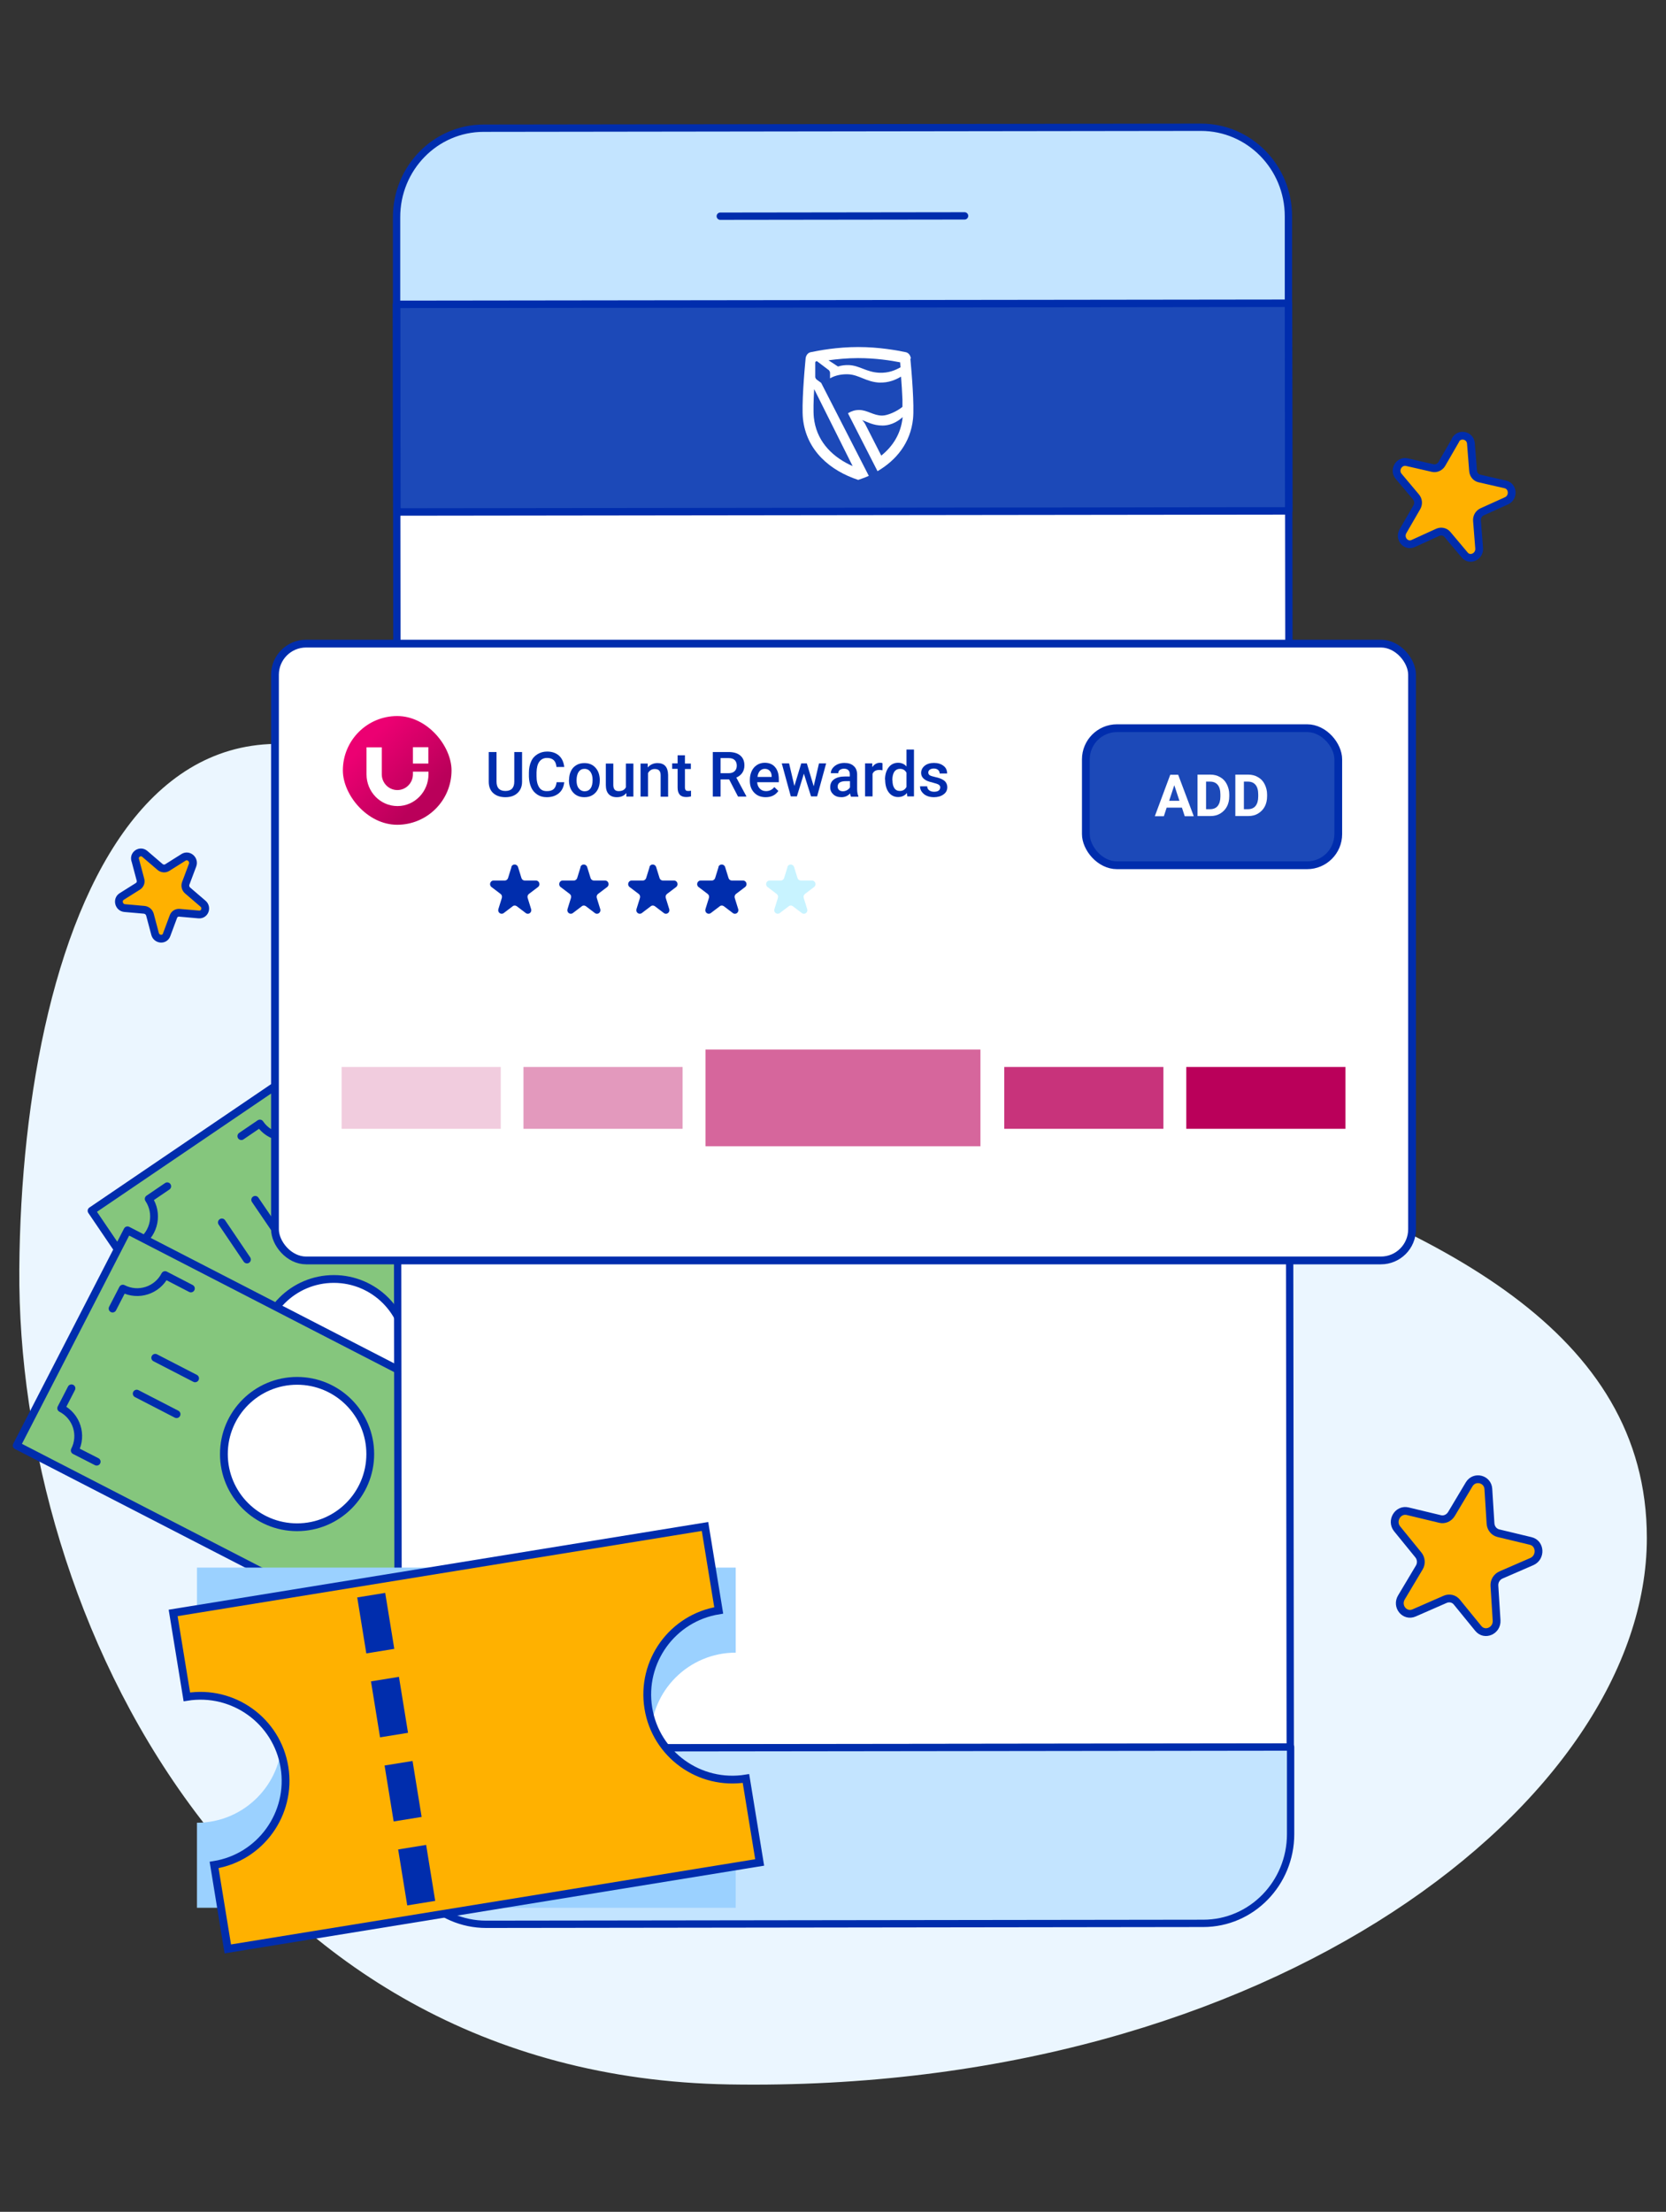 <?xml version="1.0" encoding="UTF-8"?><svg id="Layer_1" xmlns="http://www.w3.org/2000/svg" xmlns:xlink="http://www.w3.org/1999/xlink" viewBox="0 0 107 142"><rect x="0" y="0" width="107" height="142" fill="#333333" stroke="none"/><defs><style>.cls-1,.cls-2,.cls-3{fill:none;}.cls-4{fill:url(#linear-gradient);}.cls-5{fill:#002dad;}.cls-6{fill:#ebf6ff;}.cls-7,.cls-8,.cls-9,.cls-10,.cls-11{fill:#fff;}.cls-12{fill:#9bd1ff;}.cls-13{fill:#ba005a;}.cls-14{fill:#c8f3ff;}.cls-8,.cls-15{stroke-miterlimit:10;}.cls-8,.cls-15,.cls-9,.cls-16,.cls-10,.cls-2,.cls-3,.cls-17,.cls-18,.cls-19,.cls-20{stroke:#002dad;}.cls-8,.cls-15,.cls-16,.cls-10,.cls-3,.cls-17,.cls-18{stroke-width:.5px;}.cls-15,.cls-18{fill:#ffb100;}.cls-9,.cls-16,.cls-10,.cls-2,.cls-3{stroke-linecap:round;}.cls-9,.cls-16,.cls-10,.cls-2,.cls-3,.cls-17,.cls-18,.cls-19,.cls-20{stroke-linejoin:round;}.cls-9,.cls-19{stroke-width:.47px;}.cls-16{fill:#85c67d;}.cls-2{stroke-width:.47px;}.cls-17,.cls-20{fill:#1c49b8;}.cls-21{opacity:.2;}.cls-22{opacity:.4;}.cls-23{opacity:.6;}.cls-24{opacity:.8;}.cls-11{fill-rule:evenodd;}.cls-19{fill:#c3e4ff;}.cls-20{stroke-width:.48px;}</style><linearGradient id="linear-gradient" x1="23.16" y1="47.13" x2="27.85" y2="51.78" gradientUnits="userSpaceOnUse"><stop offset=".1" stop-color="#ec0072"/><stop offset=".87" stop-color="#ba005a"/></linearGradient></defs><rect class="cls-1" width="107" height="142"/><g><path class="cls-6" d="m34.79,56.6c17.64,16.2,70.99,15.54,70.98,42.14,0,16.7-23.93,35.67-58.95,35.08-31.47-.53-45.74-30.01-45.58-52.34.16-22.33,9.02-47.43,33.56-24.88Z"/><g><g><rect class="cls-16" x="13.67" y="70.56" width="15.54" height="32.51" transform="translate(-45.06 27.03) rotate(-34.17)"/><g><path class="cls-3" d="m15.5,72.94l1.19-.81c.62.92,1.88,1.16,2.8.54l1.05,1.55"/><path class="cls-3" d="m32.98,92.54l.89,1.31c-.92.62-1.16,1.88-.54,2.8l-1.19.81"/><path class="cls-16" d="m27.38,100.69l-1.19.81c-.62-.92-1.88-1.16-2.8-.54l-.89-1.31"/><path class="cls-3" d="m9.9,81.08l-.89-1.31c.92-.62,1.16-1.88.54-2.8l1.19-.81"/></g><circle class="cls-10" cx="21.44" cy="86.81" r="4.7"/><g><line class="cls-16" x1="25.07" y1="94.43" x2="26.69" y2="96.81"/><line class="cls-16" x1="28.83" y1="95.35" x2="27.22" y2="92.97"/></g><g><line class="cls-16" x1="14.25" y1="78.48" x2="15.86" y2="80.86"/><line class="cls-16" x1="18.01" y1="79.41" x2="16.39" y2="77.03"/></g></g><g><rect class="cls-16" x="11.31" y="77.09" width="15.54" height="32.51" transform="translate(-72.64 67.56) rotate(-62.75)"/><g><path class="cls-3" d="m7.23,84.01l.66-1.28c.99.51,2.2.12,2.71-.87l1.66.86"/><path class="cls-3" d="m31.96,92.86l1.41.72c-.51.99-.12,2.2.87,2.71l-.66,1.28"/><path class="cls-3" d="m30.94,102.69l-.66,1.28c-.99-.51-2.2-.12-2.71.87l-1.41-.72"/><path class="cls-3" d="m6.21,93.84l-1.41-.72c.51-.99.12-2.2-.87-2.71l.66-1.28"/></g><circle class="cls-10" cx="19.08" cy="93.35" r="4.7"/><g><line class="cls-16" x1="25.92" y1="98.3" x2="28.48" y2="99.62"/><line class="cls-16" x1="29.66" y1="97.32" x2="27.1" y2="96"/></g><g><line class="cls-16" x1="8.78" y1="89.47" x2="11.34" y2="90.79"/><line class="cls-16" x1="12.53" y1="88.49" x2="9.97" y2="87.17"/></g></g></g><g><rect class="cls-9" x="25.53" y="19.55" width="57.29" height="92.65" transform="translate(-.09 .07) rotate(-.07)"/><path class="cls-19" d="m82.75,13.89v5.62s-57.28.07-57.28.07v-5.62c-.01-3.17,2.5-5.73,5.6-5.73l46.06-.06c3.1,0,5.62,2.55,5.62,5.72Z"/><rect class="cls-20" x="25.48" y="19.5" width="57.28" height="13.33" transform="translate(-.03 .07) rotate(-.07)"/><line class="cls-2" x1="46.26" y1="13.88" x2="61.95" y2="13.86"/><path class="cls-19" d="m25.6,117.82c0,3.16,2.52,5.72,5.62,5.72l46.06-.06c3.1,0,5.61-2.57,5.61-5.73v-5.59s-57.3.07-57.3.07v5.59Z"/><path class="cls-7" d="m57.97,26.81c-.11,1.03-.62,1.84-1.37,2.44l-1.03-2.02c-.08-.15-.19-.25-.21-.26.32.1.7.35,1.32.35s1.09-.35,1.29-.54v.03Zm-1.51-2.88c-.81-.04-1.25-.46-1.93-.49-.25-.01-.49.02-.71.09l-.61-.4h.01s0,0,0,0c.53-.07,1.18-.14,1.89-.14,1.14,0,2.13.16,2.7.27l.03.32c-.33.18-.76.38-1.38.35m-1.7,5.99c-.06-.03-.12-.05-.18-.08-1.26-.61-2.16-1.62-2.31-3.04-.04-.39-.02-1.1.02-1.82l2.47,4.94Zm3.74-6.9c-.02-.2-.14-.37-.33-.41-.53-.11-1.69-.33-3.05-.33s-2.52.22-3.05.33c-.19.04-.31.21-.33.41-.08.83-.26,3-.17,3.86.22,2.05,1.75,3.34,3.55,3.93.23-.08.46-.16.68-.26l-3.06-5.97-.3-.22s-.08-.09-.08-.15v-.93c0-.05.04-.09.09-.09.02,0,.04,0,.05.02l.74.56s.07.09.07.15v.37c.34-.2.77-.28,1.19-.26.67.04,1.14.48,1.94.53.65.03,1.1-.19,1.43-.38.04.47.07,1,.09,1.47v.47c-.36.3-.96.56-1.3.56-.57,0-.95-.36-1.49-.36-.26,0-.5.08-.71.21l1.9,3.72c1.21-.71,2.12-1.82,2.28-3.36.09-.86-.09-3.02-.17-3.86"/></g><g><g><path class="cls-12" d="m41.79,111.56c0-3.02,2.45-5.46,5.46-5.46v-5.46H12.65v5.46c3.02,0,5.46,2.45,5.46,5.46s-2.45,5.46-5.46,5.46v5.46h34.6v-5.46c-3.02,0-5.46-2.45-5.46-5.46Z"/><rect class="cls-5" x="24.49" y="101.54" width="1.82" height="3.64"/><rect class="cls-5" x="24.49" y="107.01" width="1.82" height="3.64"/><rect class="cls-5" x="24.49" y="112.47" width="1.82" height="3.64"/><rect class="cls-5" x="24.49" y="117.93" width="1.82" height="3.64"/></g><g><path class="cls-15" d="m41.64,109.66c-.48-2.98,1.54-5.79,4.52-6.27l-.88-5.39-34.16,5.55.88,5.39c2.98-.48,5.79,1.54,6.27,4.52.48,2.98-1.54,5.79-4.52,6.27l.88,5.39,34.16-5.55-.88-5.39c-2.98.48-5.79-1.54-6.27-4.52Z"/><rect class="cls-5" x="23.23" y="102.38" width="1.82" height="3.64" transform="translate(-16.39 5.22) rotate(-9.22)"/><rect class="cls-5" x="24.11" y="107.77" width="1.82" height="3.64" transform="translate(-17.24 5.43) rotate(-9.22)"/><rect class="cls-5" x="24.98" y="113.17" width="1.82" height="3.64" transform="translate(-18.09 5.64) rotate(-9.22)"/><rect class="cls-5" x="25.86" y="118.56" width="1.82" height="3.64" transform="translate(-18.95 5.85) rotate(-9.22)"/></g></g><g><rect class="cls-8" x="17.66" y="41.32" width="73.03" height="39.6" rx="2" ry="2"/><g><path class="cls-5" d="m33.53,48.28v1.91c0,.3-.1.54-.29.72-.19.18-.45.27-.78.27s-.59-.09-.78-.26c-.19-.17-.29-.42-.29-.73v-1.91h.5v1.91c0,.19.05.34.14.44.1.1.24.15.43.15.38,0,.57-.2.57-.6v-1.9h.49Z"/><path class="cls-5" d="m36.24,50.21c-.03.3-.14.54-.34.71s-.46.26-.78.26c-.23,0-.43-.05-.6-.16-.17-.11-.31-.26-.4-.46-.09-.2-.14-.43-.15-.69v-.27c0-.27.05-.51.14-.71.09-.21.23-.36.41-.47.18-.11.38-.17.62-.17.31,0,.57.09.76.26.19.17.3.41.34.73h-.5c-.02-.21-.08-.35-.18-.44-.1-.09-.24-.14-.42-.14-.22,0-.38.08-.5.24-.12.16-.17.39-.18.69v.25c0,.31.06.54.17.71s.27.24.49.24c.2,0,.34-.04.44-.13.1-.09.16-.23.19-.44h.5Z"/><path class="cls-5" d="m36.55,50.06c0-.21.04-.4.12-.56.08-.17.2-.29.35-.38.15-.09.32-.13.51-.13.29,0,.52.09.7.28s.27.43.29.73v.11c0,.21-.04.4-.12.56-.08.16-.2.29-.35.38-.15.09-.32.13-.52.13-.3,0-.54-.1-.72-.3-.18-.2-.27-.47-.27-.8v-.02Zm.48.04c0,.22.04.39.14.51.09.12.22.19.38.19s.29-.06.38-.19c.09-.12.13-.31.13-.55,0-.21-.05-.38-.14-.51-.09-.12-.22-.19-.38-.19s-.28.06-.37.19c-.09.12-.14.31-.14.55Z"/><path class="cls-5" d="m40.21,50.93c-.14.17-.34.25-.6.25-.23,0-.4-.07-.52-.2s-.18-.33-.18-.58v-1.38h.48v1.37c0,.27.11.4.34.4s.39-.08.47-.25v-1.52h.48v2.12h-.45v-.21Z"/><path class="cls-5" d="m41.6,49.02v.25c.17-.19.38-.28.63-.28.44,0,.67.25.68.76v1.4h-.48v-1.38c0-.13-.03-.23-.09-.3-.06-.06-.15-.1-.29-.1-.19,0-.33.09-.43.26v1.51h-.48v-2.12h.45Z"/><path class="cls-5" d="m43.99,48.5v.52h.38v.35h-.38v1.18c0,.08.02.14.05.18s.09.05.17.05c.05,0,.11,0,.17-.02v.37c-.11.03-.21.04-.31.04-.37,0-.55-.2-.55-.61v-1.2h-.35v-.35h.35v-.52h.48Z"/><path class="cls-5" d="m46.83,50.04h-.55v1.1h-.5v-2.86h1c.33,0,.58.07.76.22.18.15.27.36.27.64,0,.19-.05.35-.14.48-.09.13-.22.23-.38.3l.64,1.19v.03h-.53l-.57-1.1Zm-.55-.4h.51c.17,0,.3-.04.39-.13.09-.08.14-.2.14-.35s-.04-.27-.13-.36-.22-.13-.39-.13h-.52v.96Z"/><path class="cls-5" d="m49.18,51.18c-.3,0-.55-.09-.74-.29s-.28-.44-.28-.76v-.06c0-.21.04-.4.12-.57.08-.17.2-.3.34-.39s.31-.14.49-.14c.29,0,.51.09.67.28.16.18.24.45.24.78v.19h-1.39c.01.17.07.31.18.42.1.1.23.15.39.15.22,0,.4-.09.53-.26l.26.25c-.09.13-.2.23-.34.3-.14.07-.3.1-.48.1Zm-.06-1.82c-.13,0-.24.05-.32.14-.08.09-.13.22-.15.38h.91v-.04c0-.16-.05-.28-.13-.36-.08-.08-.18-.12-.31-.12Z"/><path class="cls-5" d="m52.26,50.48l.34-1.47h.46l-.58,2.12h-.39l-.46-1.46-.45,1.46h-.39l-.58-2.12h.47l.34,1.45.44-1.45h.36l.44,1.47Z"/><path class="cls-5" d="m54.65,51.14s-.04-.11-.05-.2c-.15.16-.34.24-.56.24s-.39-.06-.52-.18c-.13-.12-.2-.27-.2-.45,0-.23.08-.4.25-.52s.41-.18.72-.18h.29v-.14c0-.11-.03-.2-.09-.26s-.15-.1-.28-.1c-.11,0-.2.03-.27.08-.07.05-.1.12-.1.21h-.48c0-.12.04-.23.12-.33s.18-.18.31-.24.28-.09.44-.09c.25,0,.45.06.59.19.15.12.22.3.23.53v.96c0,.19.03.34.08.46v.03h-.49Zm-.52-.34c.09,0,.18-.02.27-.07s.15-.11.19-.18v-.4h-.26c-.18,0-.31.03-.4.09s-.13.15-.13.26c0,.09.03.16.09.22.06.05.14.08.24.08Z"/><path class="cls-5" d="m56.67,49.45c-.06-.01-.13-.02-.19-.02-.22,0-.37.08-.44.25v1.45h-.48v-2.12h.46v.24c.13-.18.29-.28.49-.28.07,0,.12,0,.17.03v.45Z"/><path class="cls-5" d="m56.84,50.06c0-.33.08-.59.23-.79.15-.2.36-.3.61-.3.22,0,.41.08.54.24v-1.09h.48v3.01h-.43l-.02-.22c-.14.17-.33.26-.57.26s-.45-.1-.6-.3c-.15-.2-.23-.47-.23-.82Zm.48.04c0,.22.04.38.12.5.08.12.2.18.35.18.2,0,.34-.09.43-.26v-.91c-.09-.17-.23-.25-.42-.25-.15,0-.27.06-.36.18-.08.12-.13.31-.13.55Z"/><path class="cls-5" d="m60.39,50.56c0-.08-.04-.15-.11-.19-.07-.04-.19-.08-.35-.12s-.3-.08-.41-.13c-.24-.12-.36-.28-.36-.5,0-.18.08-.34.23-.46.15-.12.35-.18.59-.18.25,0,.46.06.62.19.16.12.23.29.23.49h-.48c0-.09-.03-.17-.1-.23-.07-.06-.16-.09-.27-.09-.1,0-.19.02-.26.07-.07.05-.1.11-.1.19,0,.07.03.13.09.17.06.04.19.08.37.12.19.04.33.09.44.15.11.06.19.12.24.21.05.08.08.18.08.29,0,.19-.08.35-.24.46-.16.12-.37.18-.62.18-.17,0-.33-.03-.46-.09-.14-.06-.24-.15-.32-.26-.08-.11-.11-.23-.11-.35h.46c0,.11.05.2.13.26.08.06.18.09.31.09s.22-.02.29-.07.1-.11.1-.19Z"/></g><g><rect class="cls-4" x="22.02" y="45.97" width="6.98" height="6.98" rx="3.49" ry="3.49"/><path class="cls-11" d="m27.51,47.97v1.05h-.99v-1.05h.99Zm-2.99.01v1.73c0,.54.42.98.94,1.01.02,0,.04,0,.06,0s.04,0,.06,0c.52-.03.94-.47.94-1.01v-.17h1v.17c0,1.12-.89,2.04-1.99,2.04s-1.99-.91-1.99-2.04v-1.73h1Z"/></g><g><g class="cls-21"><rect class="cls-13" x="21.94" y="68.5" width="10.22" height="3.97"/></g><g class="cls-22"><rect class="cls-13" x="33.62" y="68.5" width="10.22" height="3.97"/></g><g class="cls-23"><rect class="cls-13" x="45.31" y="67.38" width="17.66" height="6.21"/></g><g class="cls-24"><rect class="cls-13" x="64.5" y="68.5" width="10.22" height="3.97"/></g><rect class="cls-13" x="76.19" y="68.5" width="10.22" height="3.97"/></g><g><path class="cls-5" d="m32.84,55.66c.06-.21.36-.21.43,0l.22.71c.03.1.12.16.21.16h.72c.22,0,.31.29.13.42l-.58.44c-.08.06-.11.17-.08.26l.22.71c.07.22-.17.39-.34.26l-.58-.44c-.08-.06-.19-.06-.26,0l-.58.44c-.18.13-.41-.05-.34-.26l.22-.71c.03-.1,0-.2-.08-.26l-.58-.44c-.18-.13-.09-.42.13-.42h.72c.1,0,.18-.07.21-.16l.22-.71Z"/><path class="cls-5" d="m37.28,55.66c.06-.21.36-.21.43,0l.22.71c.03.1.12.16.21.16h.72c.22,0,.31.29.13.42l-.58.44c-.08.06-.11.17-.08.26l.22.71c.07.22-.17.39-.34.26l-.58-.44c-.08-.06-.19-.06-.26,0l-.58.44c-.18.13-.41-.05-.34-.26l.22-.71c.03-.1,0-.2-.08-.26l-.58-.44c-.18-.13-.09-.42.13-.42h.72c.1,0,.18-.07.21-.16l.22-.71Z"/><path class="cls-5" d="m41.71,55.66c.06-.21.36-.21.43,0l.22.71c.03.1.12.16.21.16h.72c.22,0,.31.29.13.42l-.58.44c-.08.06-.11.17-.08.26l.22.71c.07.22-.17.39-.34.26l-.58-.44c-.08-.06-.19-.06-.26,0l-.58.44c-.18.13-.41-.05-.34-.26l.22-.71c.03-.1,0-.2-.08-.26l-.58-.44c-.18-.13-.09-.42.13-.42h.72c.1,0,.18-.07.21-.16l.22-.71Z"/><path class="cls-5" d="m46.14,55.66c.06-.21.36-.21.43,0l.22.71c.03.1.12.16.21.16h.72c.22,0,.31.29.13.42l-.58.44c-.08.06-.11.17-.08.26l.22.71c.07.22-.17.39-.34.26l-.58-.44c-.08-.06-.19-.06-.26,0l-.58.44c-.18.13-.41-.05-.34-.26l.22-.71c.03-.1,0-.2-.08-.26l-.58-.44c-.18-.13-.09-.42.13-.42h.72c.1,0,.18-.07.21-.16l.22-.71Z"/><path class="cls-14" d="m50.57,55.66c.06-.21.36-.21.43,0l.22.71c.03.1.12.16.21.16h.72c.22,0,.31.29.13.42l-.58.44c-.08.06-.11.17-.08.26l.22.71c.07.22-.17.39-.34.26l-.58-.44c-.08-.06-.19-.06-.26,0l-.58.44c-.18.13-.41-.05-.34-.26l.22-.71c.03-.1,0-.2-.08-.26l-.58-.44c-.18-.13-.09-.42.13-.42h.72c.1,0,.18-.07.21-.16l.22-.71Z"/></g><g><rect class="cls-17" x="69.74" y="46.75" width="16.21" height="8.8" rx="2" ry="2"/><g><path class="cls-7" d="m75.89,51.85h-.96l-.18.55h-.58l.99-2.66h.51l1,2.66h-.58l-.18-.55Zm-.81-.44h.67l-.33-1-.33,1Z"/><path class="cls-7" d="m76.91,52.39v-2.66h.82c.23,0,.44.05.63.16.18.1.33.25.43.45s.16.42.16.66v.12c0,.25-.05.47-.15.66-.1.19-.25.34-.43.45-.19.11-.39.16-.63.16h-.82Zm.55-2.22v1.78h.26c.21,0,.38-.07.49-.21.11-.14.17-.34.17-.6v-.14c0-.27-.06-.48-.17-.61-.11-.14-.28-.21-.49-.21h-.27Z"/><path class="cls-7" d="m79.34,52.39v-2.66h.82c.23,0,.44.05.63.16.18.1.33.25.43.45s.16.42.16.66v.12c0,.25-.05.47-.15.66-.1.19-.25.34-.43.45-.19.11-.39.16-.63.16h-.82Zm.55-2.22v1.78h.26c.21,0,.38-.07.49-.21.11-.14.17-.34.17-.6v-.14c0-.27-.06-.48-.17-.61-.11-.14-.28-.21-.49-.21h-.27Z"/></g></g></g><path class="cls-18" d="m93.48,28.24c.26-.45.94-.3.99.22l.14,1.77c.02.24.18.44.41.49l1.66.38c.5.11.56.83.08,1.05l-1.57.71c-.22.1-.35.33-.33.57l.14,1.77c.04.53-.6.83-.93.43l-1.11-1.32c-.15-.18-.4-.23-.61-.14l-1.58.72c-.48.22-.93-.32-.66-.79l.89-1.54c.12-.21.1-.47-.06-.66l-1.11-1.32c-.34-.4.02-1.02.53-.91l1.66.38c.22.05.46-.06.58-.26l.89-1.54Z"/><path class="cls-18" d="m8.68,55.21c-.1-.36.33-.64.62-.39l.98.84c.13.11.32.13.46.04l1.05-.66c.32-.2.71.14.58.5l-.44,1.17c-.06.16-.01.35.12.46l.98.84c.3.25.12.73-.26.7l-1.25-.11c-.17-.01-.32.08-.38.24l-.44,1.18c-.13.36-.64.31-.74-.06l-.33-1.24c-.05-.17-.19-.29-.37-.31l-1.25-.11c-.38-.03-.51-.54-.2-.74l1.05-.66c.14-.09.21-.26.16-.43l-.33-1.24Z"/><path class="cls-18" d="m94.36,95.29c.34-.56,1.19-.35,1.23.3l.14,2.22c.02.3.22.55.5.62l2.08.5c.63.15.68,1.05.08,1.32l-1.98.86c-.28.12-.45.4-.43.7l.14,2.22c.04.67-.77,1.02-1.18.51l-1.37-1.68c-.18-.23-.49-.3-.76-.18l-1.99.87c-.6.26-1.16-.42-.81-1l1.14-1.91c.16-.26.13-.59-.06-.82l-1.36-1.67c-.41-.51.05-1.28.68-1.13l2.08.5c.28.07.57-.06.73-.32l1.14-1.91Z"/></g></svg>